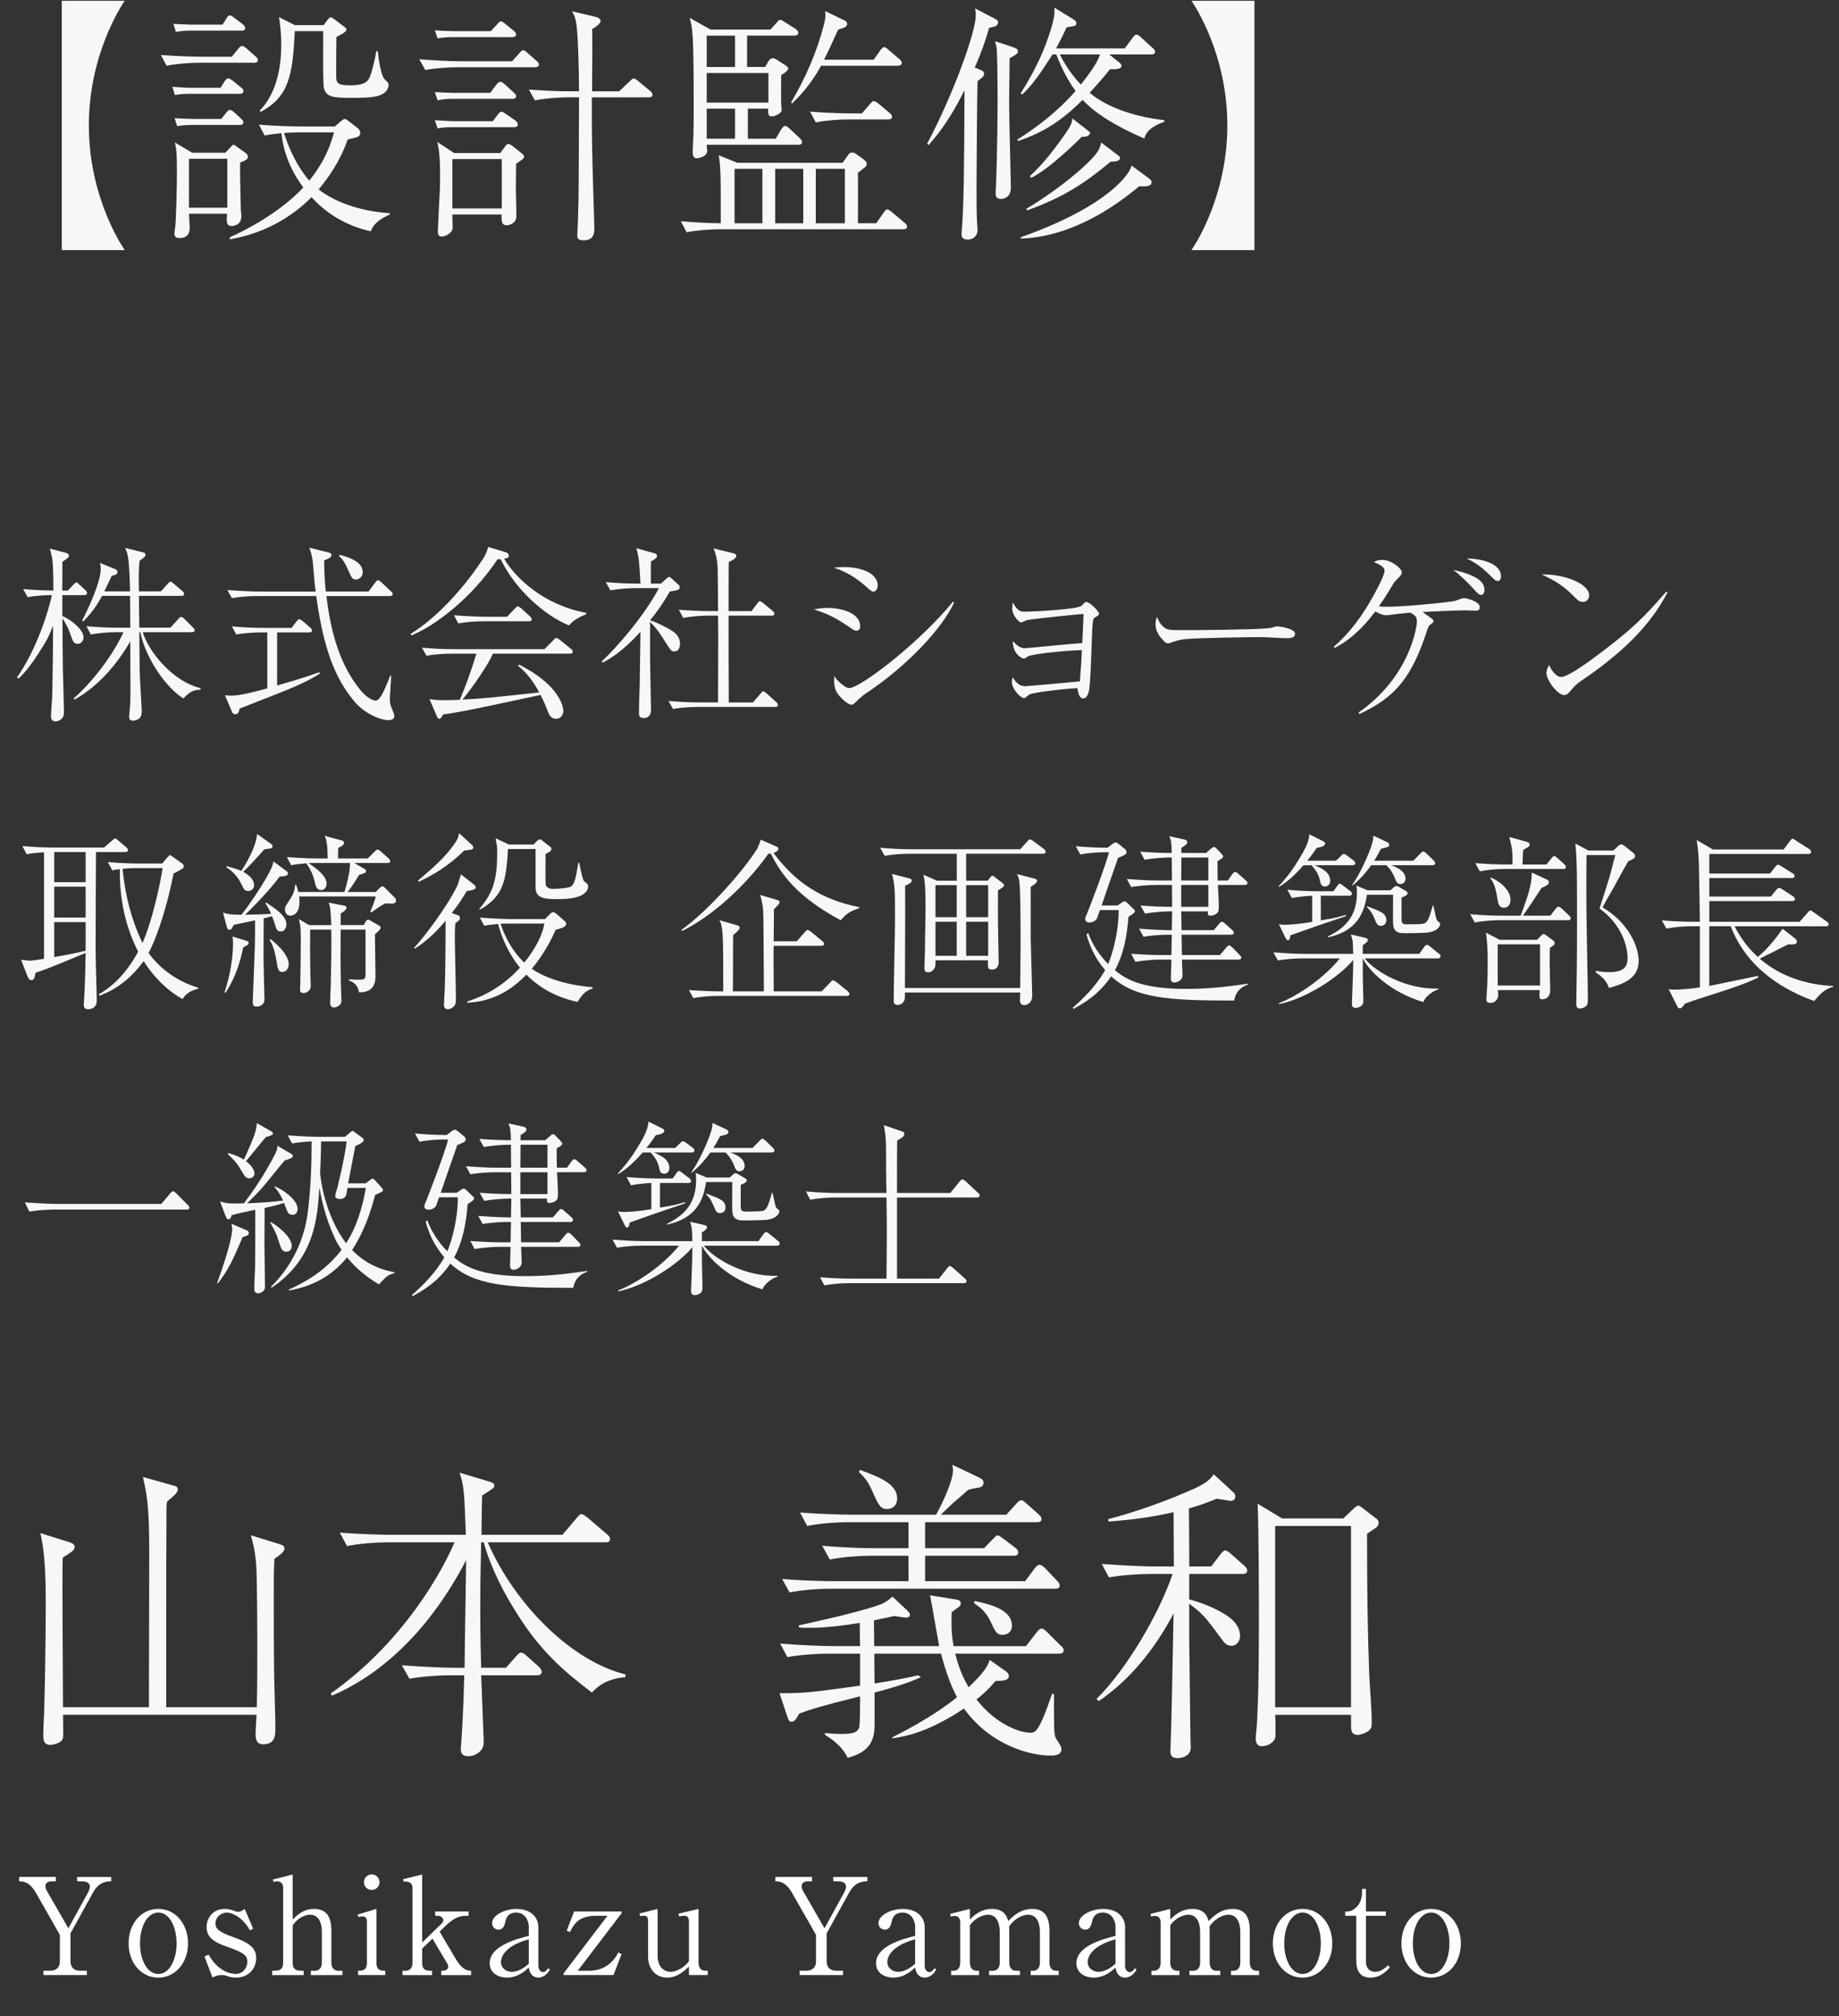 <svg viewBox="0 0 96.458 105.729" xmlns="http://www.w3.org/2000/svg"><rect x="0" y="0" width="96.458" height="105.729" fill="#333333" stroke="none"/><g fill="#fff"><path d="m5.833 98.657c-.345 0-.677.092-.952.585l-1.184 2.143v1.473c0 .303.183.486.508.486h.352v.226h-2.277v-.226h.352c.31 0 .508-.176.508-.486v-1.396l-1.255-2.199c-.338-.585-.656-.606-.881-.606v-.233h1.925v.233h-.197c-.212 0-.345.071-.345.254 0 .113.042.197.056.219l1.142 1.988 1.043-1.896c.035-.063.085-.204.085-.296 0-.226-.254-.268-.388-.268h-.282v-.233h1.791v.233z"/><path d="m8.303 103.705c-.909 0-1.558-.79-1.558-1.798 0-1.015.649-1.805 1.558-1.805s1.558.796 1.558 1.805c0 1.064-.698 1.798-1.558 1.798zm0-3.412c-.55 0-.959.684-.959 1.615s.409 1.607.959 1.607c.606 0 .959-.782.959-1.607 0-.832-.353-1.615-.959-1.615z"/><path d="m13.276 101.139-.169.085c-.402-.726-.973-.931-1.198-.931-.254 0-.606.183-.606.571 0 .289.19.451.902.705.811.289 1.234.543 1.234 1.114 0 .472-.331 1.022-1.072 1.022-.204 0-.282-.028-.571-.12-.049-.014-.148-.014-.169-.014-.063 0-.261 0-.479.134l-.423-1.107.219-.099c.451.818 1.086 1.015 1.417 1.015.367 0 .613-.31.613-.642 0-.324-.204-.486-1.015-.768-.754-.261-1.121-.515-1.121-1.05 0-.487.338-.952.952-.952.19 0 .303.028.585.134.028.014.063.021.099.021.134 0 .219-.049.36-.155l.444 1.036z"/><path d="m16.88 101.301c0-.359-.099-.895-.627-.895-.099 0-.536.042-.902.557v1.96c0 .423.261.423.578.423v.226h-1.656v-.226c.317 0 .578 0 .578-.423v-3.927c0-.19-.099-.338-.303-.338-.007 0-.092 0-.205.028l-.028-.127 1.036-.261v2.362c.211-.212.55-.557 1.128-.557.67 0 .902.444.902 1.156v1.664c0 .338.219.423.352.423h.226v.226h-1.656v-.226h.226c.127 0 .353-.078.353-.423v-1.622z"/><path d="m18.779 103.345c.211 0 .465 0 .465-.423v-2.157c0-.155-.063-.268-.219-.268-.014 0-.12 0-.233.028l-.035-.127.987-.296v2.82c0 .423.261.423.465.423v.226h-1.431v-.226zm1.128-4.645c0 .226-.183.409-.409.409-.233 0-.409-.183-.409-.409 0-.219.183-.409.409-.409s.409.19.409.409z"/><path d="m22.142 101.865 1.022-.994c.049-.042.092-.106.092-.183 0-.113-.141-.226-.296-.226h-.134v-.226h1.755v.226h-.148c-.395 0-.698.176-1.079.543l-.296.289.839 1.417c.24.402.465.635.811.635v.226h-1.565v-.226c.085 0 .367 0 .367-.226 0-.049-.021-.106-.042-.141l-.783-1.318-.543.522v.74c0 .423.254.423.522.423v.226h-1.551v-.226h.169c.198 0 .353-.134.353-.423v-3.927c0-.296-.254-.345-.465-.324l-.028-.127 1.001-.247v3.567z"/><path d="m28.842 103.268c-.211.437-.578.437-.606.437-.296 0-.465-.226-.5-.529-.198.183-.578.529-1.156.529-.416 0-.895-.226-.895-.747 0-.909 1.354-1.262 2.052-1.445v-.472c0-.289-.176-.747-.663-.747-.458 0-.536.338-.557.437-.049.212-.106.458-.374.458-.183 0-.331-.148-.331-.338 0-.423.67-.747 1.283-.747.677 0 1.142.374 1.142.966v2.023c0 .19.127.324.24.324.127 0 .226-.127.275-.198l.092.049zm-1.107-1.572c-1.459.395-1.459 1.114-1.459 1.191 0 .331.289.515.571.515.092 0 .437-.014.888-.423z"/><path d="m31.861 100.462h-.599c-.924 0-1.17.458-1.368.853l-.169-.071.388-1.008h2.496v.085l-2.305 3.024h.578c.86 0 1.311-.493 1.551-.959l.169.085-.423 1.1h-2.615v-.092l2.298-3.017z"/><path d="m36.136 103.571v-.444c-.226.211-.606.578-1.149.578-.578 0-.994-.444-.994-1.093v-1.847c0-.303-.106-.303-.247-.303-.085 0-.127.007-.169.021l-.035-.141.952-.24v2.467c0 .585.345.832.684.832.071 0 .55-.028.959-.557v-2.08c0-.247-.113-.303-.254-.303-.021 0-.12 0-.254.035l-.049-.141 1.058-.254v2.82c0 .282.148.423.352.423h.134v.226h-.987z"/><path d="m45.494 98.657c-.345 0-.677.092-.952.585l-1.184 2.143v1.473c0 .303.183.486.508.486h.352v.226h-2.277v-.226h.353c.31 0 .507-.176.507-.486v-1.396l-1.255-2.199c-.338-.585-.656-.606-.881-.606v-.233h1.925v.233h-.197c-.211 0-.345.071-.345.254 0 .113.042.197.056.219l1.142 1.988 1.043-1.896c.035-.063.085-.204.085-.296 0-.226-.254-.268-.388-.268h-.282v-.233h1.791v.233z"/><path d="m49.106 103.268c-.211.437-.578.437-.606.437-.296 0-.465-.226-.5-.529-.198.183-.578.529-1.156.529-.416 0-.895-.226-.895-.747 0-.909 1.354-1.262 2.052-1.445v-.472c0-.289-.176-.747-.663-.747-.458 0-.536.338-.557.437-.049.212-.106.458-.374.458-.183 0-.331-.148-.331-.338 0-.423.67-.747 1.283-.747.677 0 1.142.374 1.142.966v2.023c0 .19.127.324.24.324.127 0 .226-.127.275-.198l.092.049zm-1.106-1.572c-1.459.395-1.459 1.114-1.459 1.191 0 .331.289.515.571.515.092 0 .437-.014.888-.423z"/><path d="m50.871 100.103v.557c.19-.19.557-.557 1.163-.557.663 0 .79.43.846.634.24-.233.627-.634 1.262-.634.62 0 .902.374.902 1.156v1.664c0 .268.141.423.353.423h.134v.226h-1.473v-.226h.127c.247 0 .36-.19.36-.423v-1.622c0-.197-.035-.895-.62-.895-.197 0-.642.113-.994.613 0 .056.007.113.007.24v1.664c0 .296.162.423.352.423h.205v.226h-1.615v-.226h.205c.19 0 .352-.134.352-.423v-1.622c0-.148-.014-.895-.613-.895-.169 0-.62.092-.952.557v1.96c0 .296.169.423.353.423h.127v.226h-1.466v-.226h.127c.212 0 .353-.148.353-.423v-2.122c0-.219-.12-.331-.289-.331-.077 0-.148.007-.211.028l-.028-.134 1.036-.261z"/><path d="m59.616 103.268c-.211.437-.578.437-.606.437-.296 0-.465-.226-.5-.529-.198.183-.578.529-1.156.529-.416 0-.895-.226-.895-.747 0-.909 1.354-1.262 2.052-1.445v-.472c0-.289-.176-.747-.663-.747-.458 0-.536.338-.557.437-.049.212-.106.458-.374.458-.183 0-.331-.148-.331-.338 0-.423.67-.747 1.283-.747.677 0 1.142.374 1.142.966v2.023c0 .19.127.324.24.324.127 0 .226-.127.275-.198l.092.049zm-1.106-1.572c-1.459.395-1.459 1.114-1.459 1.191 0 .331.289.515.571.515.092 0 .437-.014.888-.423z"/><path d="m61.381 100.103v.557c.19-.19.557-.557 1.163-.557.663 0 .79.43.846.634.24-.233.627-.634 1.262-.634.62 0 .902.374.902 1.156v1.664c0 .268.141.423.353.423h.134v.226h-1.473v-.226h.127c.247 0 .36-.19.36-.423v-1.622c0-.197-.035-.895-.62-.895-.197 0-.642.113-.994.613 0 .056.007.113.007.24v1.664c0 .296.162.423.352.423h.205v.226h-1.615v-.226h.205c.19 0 .352-.134.352-.423v-1.622c0-.148-.014-.895-.613-.895-.169 0-.62.092-.952.557v1.96c0 .296.169.423.353.423h.127v.226h-1.466v-.226h.127c.212 0 .353-.148.353-.423v-2.122c0-.219-.12-.331-.289-.331-.077 0-.148.007-.211.028l-.028-.134 1.036-.261z"/><path d="m68.321 103.705c-.909 0-1.558-.79-1.558-1.798 0-1.015.649-1.805 1.558-1.805s1.558.796 1.558 1.805c0 1.064-.698 1.798-1.558 1.798zm0-3.412c-.55 0-.959.684-.959 1.615s.409 1.607.959 1.607c.606 0 .959-.782.959-1.607 0-.832-.353-1.615-.959-1.615z"/><path d="m71.644 100.462v2.404c0 .402.268.536.486.536.331 0 .564-.24.67-.345l.106.106c-.141.155-.479.543-1.022.543-.719 0-.747-.614-.747-.973v-2.27h-.578v-.226c.183 0 .275.007.458-.12.402-.275.423-.726.423-.86v-.204h.205v1.184h1.043v.226h-1.043z"/><path d="m75.065 103.705c-.909 0-1.558-.79-1.558-1.798 0-1.015.649-1.805 1.558-1.805s1.558.796 1.558 1.805c0 1.064-.698 1.798-1.558 1.798zm0-3.412c-.55 0-.959.684-.959 1.615s.409 1.607.959 1.607c.606 0 .959-.782.959-1.607 0-.832-.353-1.615-.959-1.615z"/></g><g fill="#f7f7f7"><path d="m4.423 31.208h-1.155v1.096c.296.099 1.115.661 1.115 1.115 0 .198-.148.346-.306.346-.217 0-.257-.128-.415-.593-.099-.276-.266-.573-.385-.74 0 .612.01 2.132.02 2.666.01.355.059 2.024.059 2.241 0 .158-.03.267-.128.355-.099.099-.237.138-.316.138-.188 0-.237-.138-.237-.257 0-.148.049-.829.059-.968.01-.385.02-.573.04-2.231 0-.513.01-1.037.01-1.56-.227.553-.296.73-.8 1.5-.296.454-.612.898-1.007 1.264l-.089-.049c1.046-1.51 1.629-3.396 1.836-4.324-.316 0-.869.03-1.274.109l-.237-.425c.444.04.948.069 1.589.079 0-.454-.01-.997-.03-1.333s-.03-.365-.158-.869l.819.217c.099.03.178.049.178.158 0 .089-.039.109-.336.316 0 .326-.01 1.313-.01 1.51h.296l.276-.296c.109-.109.119-.128.168-.128.059 0 .099.049.178.128l.286.267c.059.059.099.108.099.158 0 .089-.089.109-.148.109zm5.193 5.42c-1.135-.731-2.083-2.458-2.251-3.475h-.059c0 .316.02 1.688.02 1.965 0 .335.109 2.083.109 2.132 0 .168-.01.316-.119.415-.099.089-.247.128-.326.128-.217 0-.217-.138-.217-.227 0-.069.04-.355.04-.415.04-.474.03-.78.02-3.515-.721 1.234-1.668 2.34-2.922 3.051l-.049-.059c.968-.859 2.004-2.172 2.616-3.475h-.444c-.316 0-.869.039-1.274.118l-.227-.434c.543.049 1.086.079 1.639.079h.661c0-.158-.01-1.658-.01-1.668h-1.471c-.365.701-.76 1.106-.987 1.343l-.059-.05c.267-.503.977-1.984.977-2.705 0-.138-.02-.227-.04-.316l.8.326c.069.03.118.069.118.138 0 .158-.138.178-.296.207-.079.168-.286.592-.395.82h1.352c-.01-.415-.039-1.412-.108-1.807-.049-.257-.099-.355-.158-.474l.869.217c.128.03.207.049.207.138s-.039.128-.306.316c-.069.494-.049 1.076-.04 1.609h1.155l.346-.385c.059-.069.099-.119.148-.119.059 0 .138.069.188.109l.435.375c.059.049.099.089.099.158 0 .089-.079.099-.148.099h-2.221c0 .276.01 1.333.02 1.668h1.629l.405-.444c.099-.109.118-.118.158-.118.069 0 .128.059.188.118l.415.415c.059.059.109.108.109.158 0 .089-.079.109-.158.109h-2.567c.316 1.046 1.599 2.596 3.031 2.932v.079c-.365.02-.553.089-.898.464z"/><path d="m12.757 37.082c-.01 0-.168.069-.198.089-.01.079-.039.286-.217.286-.079 0-.148-.059-.168-.118l-.375-.879c.099.01.197.02.355.02.464 0 1.333-.237 1.866-.385v-2.932h-.355c-.197 0-.8.02-1.273.109l-.227-.425c.513.049 1.125.079 1.639.079h1.491l.247-.326c.03-.04.109-.128.158-.128s.148.079.188.109l.375.326c.05.039.099.089.099.148 0 .109-.109.109-.148.109h-1.678v2.784c.75-.217 1.491-.434 2.221-.701l.02.079c-.869.523-1.185.652-4.018 1.757zm7.621.681c-.464 0-1.293-.375-1.797-.987-.997-1.195-1.609-2.725-1.994-5.519h-3.159c-.345 0-.889.039-1.264.108l-.237-.424c.74.059 1.461.079 1.639.079h2.991c-.05-.395-.059-.454-.138-1.422-.039-.464-.128-.691-.197-.879l.948.237c.168.039.217.079.217.148 0 .128-.138.178-.385.286.01.888.049 1.283.089 1.629h2.241l.336-.454c.05-.069.099-.138.158-.138.049 0 .119.049.178.109l.494.464c.059.049.099.089.099.148 0 .089-.089.109-.148.109h-3.327c.208 1.767.652 3.544 1.777 4.926.237.296.583.553.8.553.207 0 .395-.336.77-1.313l.049.02c0 .188-.069 1.007-.069 1.175 0 .247.02.336.118.573.099.257.118.286.118.346 0 .227-.237.227-.306.227zm-1.708-7.375c-.188 0-.217-.059-.444-.573-.108-.247-.247-.494-.444-.652l.03-.069c.553.138 1.214.395 1.214.898 0 .197-.128.395-.355.395z"/><path d="m29.844 32.797c-1.333-.543-2.863-1.955-3.583-3.475-.069 0-.089.01-.168.01-1.333 2.004-3.238 3.475-4.521 3.989l-.03-.079c1.293-.809 2.656-2.231 3.722-3.83.267-.405.296-.553.336-.731l.918.277c.069.02.168.069.168.177 0 .119-.089.138-.247.158.583 1.007 2.083 2.438 4.304 2.843v.079c-.276.109-.642.267-.898.583zm.05 1.481h-4.038c-.099.208-.148.306-.257.494-.405.671-.849 1.313-1.343 1.915 1.096-.059 1.254-.079 4.028-.375-.286-.533-.642-1.027-1.115-1.402l.059-.059c2.182 1.106 2.32 2.271 2.32 2.428 0 .208-.138.415-.375.415-.267 0-.365-.207-.425-.355-.138-.355-.227-.573-.395-.898-3.544.76-4.048.869-5.114 1.027-.109.197-.138.227-.198.227-.049 0-.089-.04-.128-.138l-.385-.898c.306.049.474.059.731.059.266 0 .651-.01.859-.02.336-.79.622-1.599.869-2.419h-1.353c-.198 0-.8.02-1.264.109l-.237-.425c.513.05 1.125.079 1.639.079h4.788l.464-.474c.109-.109.118-.118.148-.118.059 0 .138.069.188.099l.583.474c.039.03.099.079.099.148 0 .108-.099.108-.148.108zm-2.153-1.698h-2.428c-.346 0-.898.04-1.274.109l-.227-.425c.74.059 1.451.079 1.639.079h1.145l.405-.425c.099-.109.119-.118.158-.118.05 0 .138.069.178.099l.464.425c.04.039.089.089.089.148 0 .089-.079.109-.148.109z"/><path d="m35.38 34.159c-.168 0-.177-.01-.533-.573-.247-.405-.434-.662-.75-.978v2.044c0 .405.049 2.192.049 2.557 0 .109 0 .444-.395.444-.217 0-.237-.128-.237-.286 0-.415.03-1.076.04-1.481.01-.731.02-1.481.039-2.754-.583.632-1.214 1.224-1.984 1.619l-.039-.079c.721-.652 2.231-2.379 2.991-3.831h-1.283c-.306 0-.859.04-1.264.118l-.237-.434c.553.049 1.096.079 1.639.079h.178c-.069-1.224-.079-1.363-.217-1.856l.987.277c.05.01.099.059.099.108 0 .128-.128.208-.316.306-.01.04-.01.158-.01 1.165h.533l.247-.227c.118-.109.128-.119.168-.119.059 0 .099.04.168.099l.345.316c.04.03.049.069.049.118 0 .138-.079.168-.513.227-.425.73-.74 1.155-1.037 1.51.365.109.878.395.918.415.286.158.652.355.652.82 0 .089-.03.395-.286.395zm5.272 2.913h-4.087c-.306 0-.859.03-1.264.109l-.237-.425c.543.049 1.096.079 1.639.079h.958c0-.484.01-2.606.01-3.031v-.612c0-.039-.01-.839-.01-.908h-.553c-.306 0-.869.04-1.273.118l-.227-.425c.543.04 1.096.069 1.639.069h.415c0-.345-.01-1.896-.02-2.211-.02-.612-.158-.938-.217-1.076l1.007.247c.059.01.188.049.188.138 0 .148-.227.247-.395.326-.01.109-.01 2.211-.01 2.577h1.204l.296-.395c.05-.069.089-.128.138-.128s.148.079.188.109l.474.395c.059.049.099.089.099.158 0 .089-.079.099-.148.099h-2.251c0 1.52 0 3.031.01 4.551h1.264l.395-.454c.089-.109.109-.128.148-.128.05 0 .128.069.178.109l.504.454c.01.01.089.079.089.148 0 .089-.079.109-.148.109z"/><path d="m43.419 31.879c.721 0 1.698.267 1.698.958 0 .03 0 .237-.188.237-.118 0-.207-.069-.405-.207-.829-.573-1.323-.75-1.836-.908.247-.05.444-.079.73-.079zm.84-2.142c.977 0 1.777.355 1.777.958 0 .177-.089.326-.227.326-.089 0-.168-.059-.345-.227-.77-.701-1.412-.918-1.728-1.027.208-.02.336-.03.523-.03zm5.785 1.856c-.622 1.382-2.518 3.357-4.512 4.689-.267.178-.355.247-.711.592-.059.059-.109.079-.148.079-.267 0-.671-.484-.711-.543-.207-.247-.227-.632-.207-.948.217.306.602.622.78.622.583 0 3.653-2.34 5.449-4.531l.059.039z"/><path d="m53.903 34.426c-.138.099-.158.109-.217.109-.04 0-.573-.198-.563-.918.148.158.345.375.622.375.158 0 2.537-.247 3.021-.267.039-.75.039-.829.069-1.53-.227.01-2.389.227-2.932.316-.059.01-.296.128-.346.128-.138 0-.464-.415-.464-.711 0-.059 0-.089.03-.336.276.484.385.484.701.484.326 0 2.705-.118 2.893-.306.138-.138.207-.207.257-.207.168 0 .671.474.671.632 0 .049-.02.069-.217.188-.089.059-.099.069-.138.632-.03.513-.079 2.843-.178 3.248-.079.296-.207.365-.296.365-.217 0-.267-.316-.306-.543-.632.03-2.399.227-2.537.346-.188.158-.198.178-.277.178-.128 0-.622-.435-.622-.859 0-.079.02-.128.049-.237.138.257.345.474.652.474.069 0 2.715-.237 2.873-.257 0-.158.01-.227.059-.879.02-.336.02-.375.04-.76-.662.01-2.616.188-2.843.336z"/><path d="m61.26 33.004c.138.04.237.04 1.106.04.178 0 3.446-.02 4.137-.099.188-.02.197-.02.316-.069.059-.02.118-.03.188-.03.049 0 .918.099.918.385 0 .237-.257.237-.523.237-.148 0-1.076-.059-1.283-.059-.593 0-3.386.049-3.87.099-.118.01-.405.04-.681.138-.188.069-.237.089-.306.089s-.128 0-.365-.286c-.069-.079-.286-.336-.286-.711 0-.138.01-.257.079-.385.128.355.345.592.573.652z"/><path d="m71.266 37.358c2.695-1.876 3.051-4.502 3.051-4.749s-.059-.326-.345-.484c-.227.02-.405.04-.671.069-.089.01-.494.069-.573.069-.178 0-.286-.04-.592-.198-.257.336-1.027 1.363-2.142 1.915l-.03-.069c.879-.76 1.55-1.708 2.103-2.725.148-.266.553-1.017.553-1.254 0-.227-.306-.345-.553-.454.079-.049.188-.118.444-.118.464 0 1.017.454 1.017.651 0 .099-.02.128-.267.385-.099.099-.138.138-.266.355-.316.543-.553.879-.671 1.047.178.02.296.02.464.02.889 0 3.228-.237 3.525-.306.069-.02.385-.148.454-.148.207 0 .849.198.849.464 0 .168-.108.198-.197.198-.03 0-.494-.02-.563-.02-.405 0-1.787.059-2.241.089.119.079.267.188.484.345.079.059.089.099.089.128 0 .059-.02.079-.188.207-.039.03-.079.079-.138.257-.79 2.429-1.629 3.524-3.564 4.413l-.03-.089zm6.062-7.108c.148.079.533.267.533.691 0 .227-.128.257-.178.257-.118 0-.237-.138-.464-.395-.099-.108-.661-.691-.987-.908.178.03.612.109 1.096.355zm1.402-.03c0 .128-.049.247-.168.247-.108 0-.138-.03-.375-.266-.435-.435-.731-.652-1.254-.918.938.02 1.797.326 1.797.938z"/><path d="m83.355 31.227c0 .069-.049.336-.336.336-.178 0-.257-.079-.563-.385-.543-.543-1.037-.79-1.589-1.056 1.195-.02 2.488.484 2.488 1.106zm4.107-.167c-.74 1.451-1.886 2.636-3.159 3.643-.454.365-.849.642-1.362.997-.286.198-.316.237-.632.602-.069.079-.138.148-.267.148-.326 0-.928-.75-.928-1.165 0-.168.079-.296.138-.415.178.405.434.632.632.632.316 0 1.234-.652 1.599-.918 2.132-1.56 2.804-2.281 3.919-3.564l.059.04z"/><path d="m6.556 44.681h-1.521c-.01 1.738-.02 3.465-.02 5.203 0 .365.059 2.192.059 2.597 0 .444-.425.444-.454.444-.089 0-.227-.03-.227-.227 0-.099.04-.573.04-.681.03-.543.049-1.491.059-2.044-1.836.76-2.083.859-2.626 1.037-.059.286-.079.385-.227.385-.079 0-.128-.03-.217-.247l-.316-.819c.069 0 .375.049.444.049.168 0 .573-.069.76-.099v-5.588c-.583.049-.632.049-.908.109l-.227-.434c.513.049 1.125.079 1.639.079h2.646l.405-.355c.099-.089.138-.119.168-.119.049 0 .069.02.177.109l.405.345c.05.04.099.089.099.148 0 .109-.109.109-.158.109zm-2.064 0h-1.649v1.58h1.649zm0 1.817h-1.649v1.619h1.649zm0 1.856h-1.649v1.836c.553-.099 1.145-.207 1.649-.336zm5.085 4.038c-.849-.474-1.53-1.185-2.044-1.994-.898 1.264-1.955 1.678-2.31 1.817l-.04-.079c1.076-.592 1.747-1.639 2.063-2.231-.681-1.333-.987-2.823-.958-4.324-.168.01-.267.03-.395.059l-.237-.434c.74.069 1.461.079 1.649.079h1.195l.257-.296c.119-.128.128-.148.158-.148.02 0 .089.049.188.118l.474.336c.049.04.059.099.059.138 0 .069-.02.089-.118.148-.059.049-.355.197-.415.227-.435 2.211-1.037 3.682-1.313 4.166.968 1.313 2.221 1.698 2.616 1.826v.05c-.553.118-.73.385-.829.543zm-2.409-6.871c-.286 0-.563.02-.74.04.148 1.481.494 2.705.977 3.742.01.039.049.108.069.148.563-1.293.958-3.268 1.056-3.929h-1.362z"/><path d="m14.67 45.965c-.474.652-1.451 1.668-1.817 2.004.208 0 .928-.02 1.363-.05-.089-.217-.148-.326-.296-.553l.039-.04c.504.336 1.066.701 1.066 1.155 0 .069-.05.365-.296.365-.207 0-.247-.158-.316-.405-.039-.128-.118-.326-.148-.395-.128.04-.267.069-.434.109 0 .336-.01 1.797-.01 2.093 0 .188.049 2.093.049 2.152 0 .336-.306.385-.405.385-.207 0-.207-.118-.207-.267s.099-2.448.109-2.912c.01-.415.01-.938.01-1.343-.178.039-.958.197-1.116.237-.118.227-.128.257-.237.257-.079 0-.099-.05-.128-.158l-.198-.74c.267.079.346.109.968.109.464-.583 1.649-2.32 1.678-2.794l.691.513c.04.03.069.059.069.109 0 .158-.237.158-.434.168zm-1.688 3.593c-.03.02-.198.109-.227.128-.138.671-.365 1.52-.928 2.379l-.049-.03c.118-.365.444-1.392.444-2.606 0-.158-.01-.217-.03-.316l.721.217c.089.03.128.04.128.118 0 .049-.03.089-.059.109zm1.194-5.064c-.049.01-.267.039-.316.049-.198.227-.75.849-1.106 1.175.257.138.573.375.573.701 0 .227-.188.306-.316.306-.178 0-.217-.089-.335-.335-.257-.543-.612-.78-.81-.918l.03-.049c.474.128.592.178.76.247.168-.247.78-1.224.829-1.935l.75.533c.039.03.059.069.059.118 0 .059-.03.089-.118.109zm.642 6.476c-.217 0-.247-.138-.316-.583-.118-.711-.257-.928-.365-1.106l.059-.03c.819.652.948 1.096.948 1.313 0 .177-.109.405-.326.405zm5.756-3.584c-.059 0-.286-.01-.365-.01-.257.128-.503.306-.721.464l-.069-.04c.049-.099.138-.296.188-.454.069-.198.089-.276.099-.336h-4.018c.01.059.02.158.02.276 0 .632-.336.731-.484.731-.128 0-.276-.099-.276-.316 0-.148.02-.168.257-.533.207-.316.247-.474.276-.77h.049c.049.109.089.247.118.375h2.419c.119-.395.316-1.145.286-1.521h-1.807c-.227 0-.316.01-.365.01.425.276.948.681.948 1.066 0 .04-.01.345-.286.345-.227 0-.276-.197-.316-.355-.128-.582-.336-.869-.464-1.046-.237.02-.553.049-.79.099l-.227-.424c.74.059 1.451.069 1.639.069h.503c-.01-.553-.03-.938-.158-1.185l.918.247c.069.02.099.069.099.128 0 .099-.099.158-.306.257-.01.089-.01.474-.01.553h1.56l.345-.346c.059-.059.109-.118.168-.118.05 0 .119.049.178.109l.385.336c.059.059.099.089.099.158 0 .089-.079.099-.148.099h-1.738l.513.296c.04.02.109.059.109.119 0 .099-.05.108-.375.217-.237.425-.513.79-.602.889h1.481l.188-.188c.069-.069.109-.108.158-.108.069 0 .109.049.168.108l.454.454c.079.079.099.119.099.208 0 .079-.099.138-.197.138zm-.909 1.61c0 .345.03 1.836.03 2.142 0 .276 0 .918-.869.898-.059-.454-.395-.573-.523-.622l.01-.059c.158.01.346.02.504.02.296 0 .355-.02.355-.296v-2.33h-1.303c-.01.908-.01 1.906.01 2.804 0 .148.03.79.03.928 0 .276-.316.355-.395.355-.069 0-.198-.049-.198-.247 0-.237.02-.612.03-.849.02-.879.05-2.152.03-2.991h-1.106c-.01.503-.01 1.372.01 2.35 0 .168.02.444.02.612 0 .237-.227.365-.375.365-.188 0-.188-.128-.188-.208 0-.03.01-.158.01-.188.01-.494.03-1.56.03-2.448 0-.484-.02-.78-.109-1.037l.543.316h1.165c-.04-.82-.04-.908-.138-1.175l.829.158c.05.01.109.039.109.108 0 .099-.118.178-.306.306v.602h1.204l.089-.148c.049-.089.089-.138.148-.138.049 0 .128.059.168.079l.375.217c.079.04.108.079.108.128 0 .118-.207.257-.296.345z"/><path d="m24.488 46.715c-.168.286-.405.671-.79 1.165l.276.099c.069.02.148.049.148.158 0 .099-.02.118-.237.276-.02.178-.03.375-.03.701 0 .474.059 2.774.059 3.297 0 .168-.02.247-.069.316-.089.128-.257.198-.355.198-.079 0-.207-.049-.207-.227 0-.02.01-.089.01-.168.059-.948.069-1.649.079-4.245-.77.918-1.353 1.293-1.619 1.461l-.039-.039c.503-.523 1.747-2.162 2.281-3.278.039-.079.148-.484.188-.573l.681.533c.049.039.089.089.089.148 0 .138-.316.168-.464.178zm.217-2.162c-.099.02-.257.04-.355.049-.839.81-1.54 1.234-2.389 1.639l-.03-.069c.721-.612 1.491-1.264 1.994-2.053.099-.148.118-.276.158-.425l.681.622c.04.03.059.089.059.128 0 .079-.069.099-.118.109zm5.587 7.987c-1.56-.336-2.35-1.106-2.685-1.431-.829.879-1.876 1.431-3.1 1.471l-.01-.059c1.066-.336 2.034-.948 2.774-1.777-.276-.345-.819-1.076-1.145-2.29-.444.04-.592.069-.73.089l-.227-.425c.74.059 1.451.079 1.639.079h1.777l.276-.277c.059-.059.089-.089.148-.089.049 0 .128.05.138.059l.444.385c.02.02.109.099.109.158 0 .178-.237.237-.553.326-.434.967-.849 1.55-1.254 2.043.227.168 1.214.8 3.189.968v.069c-.257.089-.454.158-.79.701zm.356-5.687c-.365.296-1.096.296-1.481.296-.681 0-1.076-.079-1.076-.622v-2.004h-1.451c0 .128-.02.583-.099 1.135-.099.681-.306 1.481-1.382 2.044l-.02-.04c.721-.829.938-1.55.938-2.893 0-.079 0-.336-.01-.405-.059-.276-.059-.306-.069-.405l.691.326h1.293l.188-.188c.049-.049.079-.079.138-.079.049 0 .109.049.128.059l.395.306c.049.03.089.069.089.138 0 .128-.207.217-.306.257 0 .158-.01 1.55.01 1.619.059.217.336.217.425.217.109 0 .819-.04.918-.138.188-.178.237-.435.365-1.234h.049c.04.227.178.908.257.977.178.128.207.148.207.276 0 .188-.138.306-.197.355zm-3.979 1.58c-.138 0-.267 0-.415.01.405 1.185.977 1.777 1.244 2.034.622-.76.968-1.501 1.056-2.044h-1.886z"/><path d="m44.094 48.255c-2.251-1.204-3.13-2.399-3.663-3.495-.039.01-.059.01-.128.01-1.274 1.787-3.021 3.307-4.522 4.048l-.049-.049c1.441-1.017 3.337-3.208 3.979-4.255.02-.049.128-.247.188-.484l.829.365c.049.02.099.049.099.118 0 .119-.178.188-.257.217 1.155 1.54 2.488 2.438 4.502 2.843v.049c-.563.188-.671.306-.977.632zm.306 3.969h-6.762c-.346 0-.898.04-1.274.118l-.227-.424c.74.059 1.451.069 1.639.069h.158v-.731c0-1.204 0-2.073-.059-2.527-.049-.326-.089-.395-.148-.474l.968.276c.089.03.099.069.099.119 0 .099-.109.188-.336.375-.01.227-.01.355-.01 1.521 0 .227 0 1.234-.01 1.441h1.629c-.02-3.495-.02-3.801-.04-4.226-.02-.395-.118-.701-.158-.829l.879.257c.099.03.138.04.138.128 0 .03-.02.069-.059.118-.059.069-.168.188-.237.257.01.267-.01 1.432-.01 1.668h1.214l.415-.474c.099-.109.109-.118.148-.118.059 0 .128.059.188.099l.573.474c.05.04.099.079.099.158 0 .089-.079.099-.148.099h-2.488c-.01.306-.01.513 0 2.389h2.517l.444-.464c.099-.109.109-.118.148-.118.049 0 .148.069.188.099l.573.464c.05.039.099.089.099.158 0 .089-.079.099-.148.099z"/><path d="m54.684 44.77h-4.008v1.412h1.135l.109-.148c.05-.069.089-.109.138-.109s.089.04.148.089l.345.267c.04.03.109.079.109.138 0 .079-.04.099-.316.276v1.58c0 .336.04 2.123.04 2.162 0 .079 0 .405-.355.405-.227 0-.217-.079-.207-.484h-2.754c0 .079 0 .267-.01.306-.039.168-.188.326-.375.326-.198 0-.198-.148-.198-.227 0-.128.03-.77.03-.918 0-.612.03-1.599.03-2.221 0-.434 0-1.441-.119-1.757l.721.316h1.037v-1.412h-2.508c-.306 0-.869.03-1.273.109l-.237-.425c.523.049 1.125.079 1.649.079h5.697l.355-.395c.069-.079.099-.118.158-.118.05 0 .099.03.188.099l.533.395c.04.03.099.089.099.148 0 .109-.109.109-.158.109zm-.622 1.738v2.725c0 .138.079 2.774.079 2.971 0 .425-.306.504-.425.504-.049 0-.217-.02-.217-.237 0-.059.01-.345.01-.425h-6.042c0 .257 0 .375-.059.464-.079.128-.207.188-.326.188-.207 0-.207-.158-.207-.247 0-.652.069-3.544.069-4.136 0-1.688 0-1.856-.158-2.488l.908.237c.049.01.128.03.128.118 0 .109-.158.178-.346.267.01 1.491-.01 3.87-.01 5.361h6.042c0-.296.02-1.59.02-1.856v-1.363c0-.829-.02-1.915-.05-2.221-.02-.277-.049-.365-.138-.533l.918.237c.059.02.138.039.138.108 0 .128-.217.247-.336.326zm-3.88-.089h-1.115v1.678h1.115zm0 1.915h-1.115v1.787h1.115zm1.649-1.915h-1.155v1.678h1.155zm0 1.915h-1.155v1.787h1.155z"/><path d="m57.691 47.722c-.128.385-.148.424-.148.434-.128.217-.365.217-.405.217-.099 0-.217-.04-.217-.178 0-.079.04-.168.099-.296s1.007-2.586 1.145-3.208h-.237c-.198 0-.78.02-1.264.119l-.237-.435c.523.049 1.135.079 1.668.079l.267-.207c.049-.03.109-.069.158-.069s.118.049.168.089l.326.266c.049.04.079.119.079.168 0 .118-.306.227-.454.286-.01.03-.03.089-.039.128-.425 1.204-.464 1.333-.82 2.369h.839l.217-.148c.049-.03.089-.069.138-.069.059 0 .089.03.128.059l.326.316c.059.049.099.089.099.138 0 .099-.188.198-.336.296-.089 1.096-.267 1.975-.711 2.804.504.405 1.274.977 3.712.977 1.481 0 2.587-.178 3.268-.276l-.01.049c-.592.217-.671.622-.721.839-3.455 0-5.203-.118-6.447-1.273-.632.948-1.432 1.412-1.975 1.708l-.04-.059c.474-.415 1.214-1.106 1.698-1.975-.563-.661-.8-1.264-.978-1.866l.089-.079c.217.612.593 1.165 1.047 1.629.227-.523.553-1.668.553-2.833h-.987zm5.568-2.991.247-.217c.049-.039.109-.099.158-.099s.109.04.158.099l.217.227c.059.069.118.128.118.178 0 .069-.178.178-.296.237 0 .276 0 .76.01 1.017h.533l.227-.326c.04-.05.089-.119.148-.119s.128.049.177.099l.375.326c.049.049.099.089.099.148 0 .099-.108.108-.158.108h-1.392c.01.148.049.898.049 1.076 0 .276-.01.316-.089.395-.118.118-.296.138-.345.138-.158 0-.148-.089-.138-.227h-1.402l.02.987h1.688l.267-.316c.089-.099.109-.128.148-.128.059 0 .148.069.188.109l.355.316c.049.049.099.089.099.148 0 .099-.109.109-.158.109h-2.587l.02 1.066h1.994l.316-.375c.089-.099.108-.128.158-.128.02 0 .089.01.188.118l.355.365c.059.059.099.089.099.158 0 .099-.109.099-.148.099h-2.962c0 .118.03.681.03.81 0 .326-.355.395-.425.395-.089 0-.188-.04-.188-.207 0-.089.03-.839.03-.997h-.612c-.198 0-.8.03-1.274.118l-.227-.425c.513.04 1.125.069 1.639.069h.474l.02-1.066h-.217c-.198 0-.8.02-1.264.109l-.237-.425c.889.069 1.59.079 1.718.079l.02-.987h-.148c-.207 0-.8.03-1.274.118l-.237-.425c.701.059 1.313.069 1.658.069l-.01-1.145h-.869c-.197 0-.79.02-1.264.109l-.237-.425c.513.04 1.125.079 1.639.079h.73l-.01-1.204h-.158c-.198 0-.8.03-1.264.118l-.237-.425c.74.059 1.392.069 1.659.069-.01-.523-.03-.632-.128-.879l.77.168c.059.01.168.039.168.148 0 .089-.049.128-.306.296v.267h1.293zm.119 1.441v-1.204h-1.412l-.01 1.204zm0 1.382v-1.145h-1.422v1.145z"/><path d="m75.409 50.259h-3.83c.543.691 2.152 1.639 3.87 1.58v.04c-.326.099-.721.415-.79.671-1.787-.533-2.873-1.678-3.179-2.291v.918c0 .168.03 1.195.03 1.283 0 .138-.03.197-.059.237-.099.109-.237.158-.345.158-.198 0-.198-.158-.198-.237 0-.04.059-1.422.059-1.59.01-.316.01-.474.01-.691-.73.898-2.488 2.043-3.9 2.32v-.049c1.056-.405 2.429-1.382 3.199-2.35h-1.975c-.306 0-.869.03-1.273.109l-.237-.425c.523.04 1.125.079 1.649.079h2.537c-.01-.415-.02-.533-.03-.652 0-.059-.05-.237-.089-.365l.77.177c.089.02.118.069.118.109 0 .079-.069.148-.267.276v.454h2.962l.247-.346c.04-.059.099-.128.158-.128s.119.049.178.099l.435.355c.039.03.099.079.099.148 0 .109-.109.109-.148.109zm-4.482-4.887h-1.975c.385.168.82.365.82.82 0 .178-.119.296-.267.296-.207 0-.247-.158-.286-.375-.049-.237-.198-.484-.425-.74h-.425c-.375.435-.79.839-1.283 1.135l-.03-.02c.227-.247.652-.711 1.076-1.432.247-.405.523-.859.543-1.303l.74.365c.059.03.089.069.089.118 0 .148-.277.198-.444.227-.148.217-.247.375-.494.671h1.51l.247-.237c.04-.04.099-.119.158-.119.049 0 .128.049.188.099l.316.237c.05.03.099.089.099.158 0 .089-.089.099-.158.099zm-.168 1.6h-1.481v1.293c.8-.128 1.106-.227 1.293-.286l.03.059c-.178.059-.266.099-1.076.365-.405.138-.553.188-1.836.642-.01.03-.03.178-.049.198-.01.02-.049.069-.089.069s-.089-.059-.118-.118l-.355-.731c.089.02.168.03.336.03.158 0 .652-.02 1.412-.148v-1.372c-.059 0-.622.03-1.066.119l-.237-.435c.553.05 1.096.079 1.649.079h.77l.198-.276c.049-.069.089-.119.128-.119.05 0 .089.03.188.109l.355.267c.059.04.099.089.099.148 0 .099-.089.108-.148.108zm4.087 1.935c-.276.02-.948.03-1.096.03-.306 0-.583 0-.661-.355-.03-.128-.03-.267-.02-1.659h-1.372c-.148.987-.543 1.906-2.044 2.231l-.01-.04c.74-.375 1.53-.918 1.53-2.29 0-.247-.02-.326-.03-.385l.583.247h1.205l.168-.148c.04-.03.089-.079.138-.079s.109.03.138.049l.346.207c.059.03.108.059.108.128 0 .089-.128.148-.316.227v1.125c0 .257.089.276.296.276.197 0 .75 0 .869-.04.217-.069.276-.276.474-.948h.03c.03.118.128.612.158.701s.04.099.158.188c.03.02.04.059.04.079 0 .138-.168.405-.691.454zm.277-3.535h-2.152c.168.059.75.267.75.701 0 .177-.119.286-.267.286-.188 0-.227-.148-.316-.375-.02-.059-.188-.405-.425-.612h-.79c-.444.612-.78.898-.968 1.056l-.04-.01c.316-.454.563-.948.78-1.451.345-.81.336-.978.336-1.145l.74.345c.079.04.099.099.099.138 0 .118-.168.138-.434.207-.168.316-.257.464-.355.622h2.053l.345-.355c.04-.04.118-.128.168-.128s.089.03.178.108l.355.346c.059.059.099.109.099.158 0 .089-.079.108-.158.108zm-2.685 3.179c-.188 0-.207-.059-.365-.424-.128-.296-.188-.365-.385-.573l.01-.03c.75.276 1.017.375 1.017.74 0 .227-.188.286-.276.286z"/><path d="m82.238 48.255h-3.623c-.306 0-.859.04-1.264.119l-.237-.435c.543.049 1.096.079 1.639.079h1.007c.375-1.007.592-1.629.583-2.261l.77.355c.069.03.128.079.128.148 0 .118-.109.178-.385.306-.326.494-.74 1.125-.978 1.451h1.441l.257-.336c.049-.059.109-.138.158-.138.059 0 .108.039.188.109l.365.345c.069.059.099.109.099.158 0 .089-.089.099-.148.099zm-.256-2.685h-3.09c-.316 0-.869.04-1.274.118l-.237-.424c.553.039 1.096.069 1.649.069h.306c0-.76-.01-.77-.168-1.441l.859.237c.148.04.207.079.207.158 0 .119-.099.138-.336.277-.02.148-.03.266-.039.77h1.254l.247-.306c.059-.079.109-.138.158-.138s.089.03.198.128l.316.286c.049.04.099.099.099.168 0 .079-.079.099-.148.099zm-.682 4.127c-.01.178-.02.336-.02.721 0 .237.03 1.273.03 1.491 0 .494-.385.494-.415.494-.118 0-.158-.049-.148-.217 0-.03 0-.158.01-.266h-2.192c0 .059.02.197.02.257 0 .099-.059.415-.434.415-.188 0-.188-.138-.188-.197 0-.05.039-.553.039-.652.01-.168.03-.662.03-1.264 0-.76-.03-1.086-.089-1.57l.721.375h1.955l.188-.188c.089-.089.108-.118.158-.118s.079.03.158.089l.296.217c.079.059.128.089.128.168 0 .089-.069.138-.247.247zm-2.408-2.093c-.286 0-.316-.237-.375-.612-.04-.286-.158-.74-.355-.938l.05-.03c.464.198 1.017.652 1.017 1.165 0 .306-.198.415-.336.415zm1.885 1.915h-2.221v2.162h2.221zm3.613 2.29c-.099-.346-.345-.592-.691-.81l.01-.089c.178.03.375.069.681.069.76 0 .978-.257.978-.74 0-.543-.257-1.728-1.471-2.596.079-.247.484-1.5.493-1.55.04-.118.069-.237.336-1.254h-1.51c-.02 1.353-.01 3.021.02 4.531.01.839.049 2.182.049 3.011 0 .118.01.296-.089.375-.118.109-.266.128-.345.128-.188 0-.178-.138-.168-.563.039-1.935.039-3.88.03-5.825 0-.612-.01-1.738-.089-2.261l.691.365h1.313l.227-.217c.049-.049.109-.099.188-.099s.138.059.168.079l.434.345c.079.069.118.118.118.188 0 .089-.069.148-.355.266-.148.227-.701 1.264-.819 1.471-.188.316-.464.81-.533.948.296.188.78.494 1.214 1.066.395.513.681 1.175.681 1.757 0 .938-.898 1.224-1.56 1.402z"/><path d="m95.151 52.49c-1.51-.543-3.505-1.649-4.373-3.919h-1.125v3.13c.908-.188 2.508-.513 2.547-.523l.03.079c-.662.326-1.619.642-2.192.82-.948.306-1.145.365-1.659.553-.168.227-.188.247-.286.247-.03 0-.069-.01-.108-.089l-.464-.918c.109.02.158.03.306.03.227 0 .79-.04 1.333-.119v-3.208h-.484c-.316 0-.869.04-1.273.119l-.237-.425c.553.039 1.096.069 1.649.069h.346s-.04-2.606-.049-2.863c-.01-.484-.03-.839-.119-1.422l.849.494h3.712l.326-.435c.059-.079.099-.128.148-.128.04 0 .079.04.188.109l.681.434c.059.04.099.089.099.148 0 .089-.079.109-.148.109h-5.193v1.027h3.179l.277-.346c.049-.069.099-.118.148-.118s.109.04.188.089l.582.365c.05.03.099.069.099.138 0 .089-.079.109-.148.109h-4.324v.968h3.228l.276-.336c.059-.069.099-.118.158-.118s.128.049.188.089l.543.355c.049.03.099.069.099.138 0 .109-.109.109-.148.109h-4.344v1.086h4.739l.405-.464c.059-.069.108-.128.158-.128s.099.039.188.108l.671.474c.049.04.099.089.099.148 0 .089-.089.099-.148.099h-4.788c.425.829.898 1.313 1.224 1.609.622-.523 1.116-1.214 1.293-1.481l.661.513c.069.049.089.099.089.168 0 .109-.069.158-.444.138-.138.059-.217.099-.829.415-.188.089-.494.237-.671.336 1.056.918 2.438 1.372 3.85 1.431v.04c-.415.128-.632.306-.997.75z"/><path d="m8.461 63.131.454-.533c.069-.089.118-.128.168-.128s.079.03.168.118l.583.583c.049.049.099.089.099.158 0 .089-.089.099-.148.099h-6.981c-.345 0-.888.04-1.264.109l-.237-.484c.73.05 1.323.079 1.639.079h5.519z"/><path d="m12.724 64.878c-.523 1.234-.76 1.728-1.293 2.419h-.049c.711-1.945.8-2.676.8-2.843 0-.05-.01-.069-.04-.277l.79.336c.02 0 .119.049.119.148 0 .109-.04.118-.326.217zm2.617-1.175c-.207 0-.267-.158-.296-.247-.03-.059-.128-.345-.148-.375-.266.099-.859.227-1.017.267 0 .306-.01 1.678-.01 1.955 0 .217.03 2.103.03 2.172 0 .286-.296.346-.365.346-.148 0-.198-.109-.198-.237 0-.296.03-.77.04-1.066.01-.583.01-.829.01-3.08-.642.138-.918.198-1.234.286-.04.168-.109.217-.168.217-.03 0-.089-.02-.128-.109l-.316-.829c.365.109.464.118 1.254.099.484-.642 1.125-1.57 1.639-2.596.099-.188.109-.277.118-.425l.721.425c.049.03.089.079.089.128 0 .089-.257.168-.425.217-.148.158-.543.661-.819.997-.553.691-.997 1.096-1.165 1.254.632-.03 1.264-.059 1.896-.148-.168-.345-.237-.464-.454-.711v-.04c.355.128 1.214.681 1.214 1.185 0 .158-.069.316-.267.316zm-1.393-4.077c-.178.197-.888 1.086-1.046 1.264.415.316.444.573.444.642 0 .168-.138.257-.267.257-.188 0-.227-.069-.484-.513-.217-.355-.395-.513-.652-.76l.03-.049c.257.069.533.158.819.345.276-.602.543-1.214.622-1.53.02-.099.039-.178.059-.385l.78.444c.03.02.069.069.069.109q0 .079-.375.178zm1.077 6.012c-.237 0-.276-.138-.444-.661-.109-.365-.296-.671-.405-.859l.03-.03c.415.227 1.096.8 1.096 1.244 0 .198-.118.306-.276.306zm4.975 1.58c-.069.069-.079.079-.119.138-.829-.494-1.313-.977-1.678-1.422-.563.701-1.501 1.481-3.051 1.738v-.049c1.234-.553 2.083-1.204 2.764-2.083-.128-.188-.247-.375-.336-.573-.296-.632-.612-1.481-.829-2.685-.099 1.668-.286 3.752-2.498 5.242l-.049-.04c.454-.425 1.649-1.757 1.925-3.811.188-1.372.217-2.853.217-3.821-.346.02-.691.049-1.027.108l-.227-.424c.74.059 1.451.079 1.639.079h1.362l.296-.247c.059-.049.069-.059.109-.059.03 0 .04.01.118.069l.346.257c.108.079.118.099.118.148 0 .138-.425.306-.444.316-.059.306-.326 1.678-.375 1.955h.918l.237-.178c.039-.03.089-.069.138-.069.04 0 .079.049.128.099l.345.385c.03.03.059.069.059.109 0 .049-.03.079-.059.099-.069.04-.286.128-.355.168-.405 1.59-.918 2.438-1.204 2.883.869.908 1.866 1.096 2.221 1.165v.049c-.345.099-.385.148-.691.454zm-1.777-4.926c-.02.138-.059.375-.079.415-.059.109-.168.168-.306.168-.148 0-.257-.059-.257-.158 0-.079.109-.405.128-.484.345-1.422.415-1.955.474-2.379h-1.343c0 .573-.03 1.185-.05 1.708.237 1.984 1.066 3.258 1.363 3.633.563-.869.859-1.885 1.037-2.902h-.968z"/><path d="m23.029 62.785c-.128.385-.148.424-.148.434-.128.217-.365.217-.405.217-.099 0-.217-.039-.217-.177 0-.079.04-.168.099-.296s1.007-2.587 1.145-3.209h-.237c-.198 0-.78.02-1.264.119l-.237-.435c.523.05 1.135.079 1.668.079l.267-.207c.049-.03.109-.069.158-.069s.118.049.168.089l.326.267c.049.04.079.119.079.168 0 .118-.306.227-.454.286-.01.03-.03.089-.039.128-.425 1.205-.464 1.333-.82 2.369h.839l.217-.148c.049-.03.089-.069.138-.069.059 0 .089.03.128.059l.326.316c.059.049.099.089.099.138 0 .099-.188.198-.336.296-.089 1.096-.267 1.975-.711 2.804.504.405 1.274.977 3.712.977 1.481 0 2.587-.178 3.268-.276l-.01.049c-.592.217-.671.622-.721.839-3.455 0-5.203-.118-6.447-1.273-.632.948-1.432 1.412-1.975 1.708l-.04-.059c.474-.415 1.214-1.106 1.698-1.975-.563-.661-.8-1.264-.978-1.866l.089-.079c.217.612.593 1.165 1.047 1.629.227-.523.553-1.668.553-2.833h-.987zm5.568-2.991.247-.217c.049-.039.109-.099.158-.099s.109.04.158.099l.217.227c.059.069.118.128.118.177 0 .069-.178.178-.296.237 0 .276 0 .76.01 1.017h.533l.227-.326c.04-.049.089-.118.148-.118s.128.049.177.099l.375.326c.049.049.099.089.099.148 0 .099-.108.108-.158.108h-1.392c.01.148.049.898.049 1.076 0 .276-.01.316-.089.395-.118.118-.296.138-.345.138-.158 0-.148-.089-.138-.227h-1.402l.02.987h1.688l.267-.316c.089-.099.109-.128.148-.128.059 0 .148.069.188.109l.355.316c.049.049.099.089.099.148 0 .099-.109.109-.158.109h-2.587l.02 1.066h1.994l.316-.375c.089-.099.108-.128.158-.128.02 0 .089.01.188.118l.355.365c.059.059.099.089.099.158 0 .099-.109.099-.148.099h-2.962c0 .118.03.681.03.81 0 .326-.355.395-.424.395-.089 0-.188-.04-.188-.207 0-.089.03-.839.03-.997h-.612c-.198 0-.8.03-1.274.118l-.227-.425c.513.04 1.125.069 1.639.069h.474l.02-1.066h-.217c-.198 0-.8.02-1.264.109l-.237-.425c.889.069 1.59.079 1.718.079l.02-.987h-.148c-.207 0-.8.03-1.274.118l-.237-.425c.701.059 1.313.069 1.658.069l-.01-1.145h-.869c-.198 0-.79.02-1.264.109l-.237-.425c.513.04 1.125.079 1.639.079h.73l-.01-1.204h-.158c-.198 0-.8.03-1.264.118l-.237-.425c.74.059 1.392.069 1.659.069-.01-.523-.03-.632-.128-.879l.77.168c.059.01.168.039.168.148 0 .089-.049.128-.306.296v.267h1.293zm.119 1.441v-1.204h-1.412l-.01 1.204zm0 1.382v-1.145h-1.422v1.145z"/><path d="m40.747 65.323h-3.83c.543.691 2.152 1.639 3.87 1.58v.04c-.326.099-.721.415-.79.671-1.787-.533-2.873-1.678-3.179-2.291v.918c0 .168.03 1.195.03 1.283 0 .138-.03.197-.059.237-.099.109-.237.158-.345.158-.198 0-.198-.158-.198-.237 0-.04.059-1.422.059-1.59.01-.316.01-.474.01-.691-.73.898-2.488 2.043-3.9 2.32v-.049c1.056-.405 2.429-1.382 3.199-2.35h-1.975c-.306 0-.869.03-1.273.109l-.237-.425c.523.04 1.125.079 1.649.079h2.537c-.01-.415-.02-.533-.03-.652 0-.059-.05-.237-.089-.365l.77.178c.089.02.118.069.118.109 0 .079-.069.148-.267.276v.454h2.962l.247-.346c.04-.059.099-.128.158-.128s.119.049.178.099l.435.355c.039.03.099.079.099.148 0 .109-.109.109-.148.109zm-4.482-4.887h-1.975c.385.168.82.365.82.819 0 .178-.119.296-.267.296-.207 0-.247-.158-.286-.375-.049-.237-.198-.484-.425-.74h-.425c-.375.434-.79.839-1.283 1.135l-.03-.02c.227-.247.652-.711 1.076-1.431.247-.405.523-.859.543-1.303l.74.365c.059.03.089.069.089.118 0 .148-.276.198-.444.227-.148.217-.247.375-.494.671h1.51l.247-.237c.04-.039.099-.118.158-.118.049 0 .128.049.188.099l.316.237c.05.03.099.089.099.158 0 .089-.089.099-.158.099zm-.168 1.599h-1.481v1.293c.8-.128 1.106-.227 1.293-.286l.03.059c-.178.059-.267.099-1.076.365-.405.138-.553.188-1.836.642-.01.03-.03.178-.049.198-.01.02-.049.069-.089.069s-.089-.059-.118-.118l-.355-.731c.089.02.168.03.336.03.158 0 .652-.02 1.412-.148v-1.372c-.059 0-.622.03-1.066.119l-.237-.435c.553.05 1.096.079 1.649.079h.77l.198-.276c.049-.069.089-.119.128-.119.05 0 .089.03.188.109l.355.267c.059.04.099.089.099.148 0 .099-.089.108-.148.108zm4.088 1.935c-.276.02-.948.03-1.096.03-.306 0-.583 0-.661-.355-.03-.128-.03-.267-.02-1.659h-1.372c-.148.987-.543 1.906-2.044 2.231l-.01-.04c.74-.375 1.53-.918 1.53-2.29 0-.247-.02-.326-.03-.385l.583.247h1.205l.168-.148c.04-.03.089-.079.138-.079s.109.03.138.049l.346.207c.059.03.108.059.108.128 0 .089-.128.148-.316.227v1.125c0 .257.089.276.296.276.198 0 .75 0 .869-.04.217-.069.276-.276.474-.948h.03c.03.118.128.612.158.701s.04.099.158.188c.03.02.04.059.04.079 0 .138-.168.405-.691.454zm.276-3.534h-2.152c.168.059.75.266.75.701 0 .177-.119.286-.267.286-.188 0-.227-.148-.316-.375-.02-.059-.188-.405-.425-.612h-.79c-.444.612-.78.898-.968 1.056l-.04-.01c.316-.454.563-.948.78-1.451.345-.81.336-.978.336-1.145l.74.345c.079.04.099.099.099.138 0 .119-.168.138-.434.207-.168.316-.257.464-.355.622h2.053l.345-.355c.04-.039.119-.128.168-.128s.089.03.178.108l.355.346c.059.059.099.108.099.158 0 .089-.079.109-.158.109zm-2.685 3.179c-.188 0-.208-.059-.365-.424-.128-.296-.188-.365-.385-.573l.01-.03c.75.276 1.017.375 1.017.74 0 .227-.188.286-.276.286z"/><path d="m51.235 62.795h-4.186v4.255h2.202l.415-.523c.079-.108.109-.138.158-.138.059 0 .158.089.188.119l.583.523c.069.059.099.089.099.148 0 .099-.079.109-.148.109h-6.032c-.346 0-.898.04-1.274.118l-.227-.424c.74.059 1.451.069 1.639.069h1.846c0-.958.03-2.488.01-3.436 0-.276-.01-.543-.01-.819h-2.725c-.346 0-.898.04-1.274.118l-.227-.434c.74.069 1.451.079 1.639.079h2.586c-.01-.425-.02-.859-.02-1.274 0-1.5 0-1.629-.119-2.281l.958.326c.049.02.118.04.118.138 0 .148-.237.266-.375.336 0 .227-.01.355-.01 1.491v1.264h2.794l.484-.593c.049-.059.099-.118.148-.118.069 0 .148.079.197.118l.612.573c.059.059.099.089.099.148 0 .099-.089.109-.148.109z"/><path d="m14.393 81.748c-.033.592-.033.806-.033 2.435 0 .28 0 3.306.033 4.211.049 1.711.049 1.908.049 2.286 0 .28 0 .79-.625.79-.395 0-.411-.296-.411-.609 0-.148.049-.806.049-.938h-10.149c.017 1.053.017 1.168-.016 1.266-.099.23-.526.313-.658.313-.362 0-.362-.345-.362-.494 0-.362.033-.921.049-1.283.066-2.221.082-5.28.082-5.56 0-2.22-.115-2.994-.28-3.767l1.53.477c.132.049.263.099.263.247 0 .165-.132.247-.625.559-.033.707.016 7.764.016 7.846h4.507c0-1.283.016-6.974.016-8.126 0-2.434-.115-2.961-.329-3.948l1.579.444c.198.049.247.099.247.197 0 .181-.181.329-.559.642-.016.049-.033.28-.033.312-.016 3.109-.016 3.454-.016 6.53v3.948h4.754c.049-2.122.017-5.626 0-6.465-.016-1.184-.066-1.661-.312-2.55l1.448.444c.247.082.312.115.312.247 0 .181-.247.345-.526.543z"/><path d="m31.045 88.755c-1.184-.905-2.55-1.974-3.816-3.964-.79-1.217-1.464-2.517-1.859-3.915h-.132c-.049 2.254-.049 2.5-.049 3.29 0 .411 0 1.629.049 3.29h1.3l.526-.592c.165-.198.198-.198.28-.198.049 0 .115.017.28.165l.625.559c.082.082.165.181.165.28 0 .148-.132.181-.247.181h-2.928c.017.543.132 3.356.132 3.454 0 .214-.016.411-.28.609-.247.181-.444.181-.526.181-.296 0-.395-.132-.395-.378 0-.016 0-.099.016-.214.132-1.875.148-3.191.165-3.652h-.773c-.576 0-1.497.066-2.105.181l-.395-.707c1.234.099 2.435.132 2.731.132h.559c0-.773.082-5.247.082-5.642-2.155 4.129-4.869 6.185-7.04 7.106l-.066-.115c3.175-2.22 5.412-5.445 6.498-7.928h-3.52c-.576 0-1.497.066-2.122.198l-.378-.707c1.234.099 2.418.115 2.73.115h3.882c-.082-2.286-.099-2.566-.329-3.257l1.595.477c.148.049.23.082.23.198s-.066.148-.642.526c-.016.411-.016.707-.033 2.056h4.244l.74-.872c.132-.164.181-.214.263-.214s.247.132.312.181l1.036.888c.082.066.148.132.148.247 0 .148-.132.164-.247.164h-6.168c1.415 3.257 4.392 6.234 7.221 6.925v.148c-.888.066-1.398.411-1.76.806z"/><path d="m55.546 86.716h-5.445c.23.921.526 1.464.707 1.76.493-.477.97-.954 1.102-1.431l.888.625c.049.049.115.099.115.23 0 .214-.28.247-.691.247-.263.312-.543.609-1.003.97 1.003 1.3 2.27 1.744 2.813 1.744.181 0 .296 0 .543-.477.23-.444.543-1.382.608-1.563l.099.017c0 2.171 0 2.188.164 2.418.214.329.23.378.23.477 0 .329-.428.329-.576.329-1.036 0-3.125-.51-4.54-2.467-1.892 1.267-3.109 1.464-3.75 1.563l-.016-.049c1.201-.609 2.352-1.267 3.405-2.105-.28-.526-.559-1.201-.839-2.287h-3.504c0 .23 0 .362.016 1.563.724-.115 1.596-.263 2.286-.428l.148.099c-.74.345-1.859.658-2.435.806v1.727c0 .921-.395 1.431-1.415 1.694-.312-.707-1.102-1.151-1.184-1.201v-.099c.345.033.526.049.855.049.708 0 .839-.115.938-.329.049-.148.049-1.365.049-1.645-2.089.526-2.566.674-3.191.905-.197.345-.263.428-.411.428-.132 0-.148-.082-.214-.263l-.411-1.234c1.283.016 1.842-.066 4.227-.395v-1.678h-1.694c-.576 0-1.497.066-2.122.181l-.378-.708c1.234.099 2.418.132 2.73.132h1.464c-.016-.313-.016-.526-.016-1.217-1.579.247-2.27.28-3.175.247l-.033-.115c.066-.017 2.862-.609 4.112-1.036.345-.115.526-.214.806-.477l.773.724c.082.099.148.148.148.23 0 .099-.099.148-.198.148-.148 0-.493-.066-.625-.082-.312.066-.461.099-1.069.23 0 .214.017 1.151.017 1.349h3.405c-.082-.428-.395-2.287-.477-2.665l1.316.214c.148.016.296.049.296.214 0 .033 0 .099-.099.181-.066.049-.329.23-.378.28-.016.51-.033 1.053.099 1.777h3.8l.543-.708c.164-.197.214-.214.28-.214.099 0 .23.132.296.198l.691.691c.099.082.164.148.164.247 0 .165-.148.181-.247.181zm-.214-3.405h-11.81c-.576 0-1.48.066-2.105.197l-.395-.707c1.234.099 2.435.115 2.731.115h3.898v-1.332h-2.023c-.576 0-1.48.066-2.105.197l-.395-.724c1.234.115 2.435.131 2.731.131h1.793v-1.365h-3.191c-.576 0-1.497.066-2.122.198l-.378-.707c1.234.099 2.418.115 2.73.115h4.408c.395-.707.888-1.826.888-2.319 0-.082-.017-.148-.033-.296l1.382.658c.23.115.247.181.247.28 0 .181-.115.23-.263.263-.329.049-.362.066-.543.115-.115.115-.658.576-.773.674-.099.099-.576.543-.658.625h3.438l.493-.543c.181-.197.214-.214.296-.214.049 0 .082 0 .296.198l.592.526c.082.082.165.148.165.263 0 .148-.132.164-.247.164h-5.856v1.365h3.092l.428-.444c.197-.197.214-.23.28-.23.049 0 .115.033.312.181l.609.461c.082.066.165.132.165.263s-.132.165-.247.165h-4.638v1.332h5.247l.477-.642c.148-.197.214-.214.28-.214.115 0 .247.132.296.181l.609.642c.115.115.148.165.148.263 0 .148-.132.165-.247.165zm-8.817-4.178c-.263 0-.395-.115-.658-.707s-.362-.823-.806-1.234l.05-.115c1.053.395 1.957.74 1.957 1.513 0 .329-.214.543-.543.543zm6.07 6.596c-.296 0-.378-.148-.625-.691-.263-.559-.625-.806-.872-.97l.033-.115c.74.164 1.957.427 1.957 1.299 0 .345-.263.477-.493.477z"/><path d="m65.172 82.538h-2.796v1.333c.181.049.954.247 1.744.707.28.165.921.543.921 1.201 0 .345-.23.526-.461.526-.247 0-.395-.197-.46-.296-.921-1.25-1.036-1.382-1.744-1.908v1.793c0 .395.049 3.685.066 5.412 0 .049.017.28.017.329 0 .378-.345.559-.691.559-.378 0-.378-.23-.378-.362 0-.247.05-1.398.05-1.628.033-1.119.033-1.563.115-5.593-.954 1.81-2.237 3.438-3.915 4.589l-.132-.099c1.612-1.596 3.29-4.491 3.997-6.563h-1.217c-.576 0-1.497.066-2.122.181l-.378-.707c1.234.099 2.418.132 2.73.132h1.053l-.016-2.846c-1.003.23-1.941.378-3.421.494v-.132c1.365-.345 2.977-.938 3.931-1.349.79-.329 1.316-.559 1.595-1.003l1.036.954c.049.049.099.115.099.197 0 .181-.099.247-.263.247-.016 0-.477-.082-.707-.115-.411.165-.823.329-1.464.51.017 2.089.017 2.319.017 3.043h1.151l.477-.625c.148-.197.214-.214.263-.214.099 0 .28.165.296.181l.707.625c.066.066.148.148.148.247 0 .148-.132.181-.247.181zm6.991-2.418c-.082.049-.395.263-.46.312 0 3.027.033 5.149.115 7.369.033.707.132 1.842.132 2.55 0 .247-.033.378-.362.526-.198.082-.312.099-.378.099-.345 0-.345-.28-.345-.526v-.526h-3.98c.016.214.033 1.069 0 1.201-.05.23-.362.444-.691.444-.148 0-.329-.049-.329-.395 0-.066.033-.51.05-.609.016-.148.115-1.694.115-5.132 0-1.859 0-4.803-.066-6.58l1.283.773h3.208l.559-.526c.049-.049.165-.148.23-.148s.165.082.181.099l.773.592c.033.017.115.099.115.214 0 .099-.049.181-.148.263zm-1.3-.099h-3.98v9.508h3.98z"/><path d="m3.24 13.115v-13.074h3.302c-.197.289-1.881 2.841-1.881 6.537s1.684 6.248 1.881 6.537z"/><path d="m13.33 3.29h-2.894c-.46 0-1.197.052-1.697.158l-.302-.565c.987.079 1.933.092 2.183.092h1.539l.329-.408c.105-.132.158-.158.21-.158s.105.026.25.145l.447.395c.092.079.131.118.131.21 0 .118-.105.132-.197.132zm-.763 1.631h-2.67c-.21 0-.513.013-.723.066l-.132-.434c.237.013.737.052.934.052h1.592l.171-.276c.079-.118.145-.224.237-.224.066 0 .224.132.237.132l.421.342c.066.039.132.105.132.197 0 .118-.105.145-.197.145zm.092-3.315h-2.71c-.21 0-.513.026-.723.066l-.131-.421c.237.013.737.04.934.04h1.644l.184-.289c.013-.026.105-.198.197-.198.079 0 .198.105.25.145l.421.316c.066.052.132.118.132.21 0 .118-.105.132-.197.132zm-.065 6.919c-.013.697.026 1.828.04 2.525.026.197.026.224.026.289 0 .513-.487.513-.526.513-.276 0-.25-.276-.224-.645h-1.999c0 .105.039.592.039.684 0 .197 0 .592-.539.592-.171 0-.263-.052-.263-.25 0-.053.026-.237.04-.302.052-.408.092-2.302.092-2.867 0-1.065-.026-1.223-.105-1.592l.907.539h1.736l.237-.25c.145-.145.145-.171.184-.171s.079.026.184.105l.447.316c.066.052.132.118.132.21 0 .145-.158.21-.408.302zm-.04-1.973h-2.539c-.21 0-.513.026-.723.066l-.132-.421c.237.013.737.04.934.04h1.513l.25-.316c.026-.026.118-.158.197-.158.092 0 .21.105.237.132l.342.316c.079.079.132.118.132.21 0 .118-.118.132-.21.132zm-.631 1.775h-2.012v2.565h2.012zm7.523 3.802c-1.197-.263-2.289-.881-3.104-1.789-.829.829-2.21 1.854-4.288 2.21v-.105c2.21-1 3.473-2.183 3.854-2.617-.947-1.263-1.105-2.42-1.144-2.841-.552.052-.684.079-.881.118l-.302-.566c.987.079 1.934.092 2.183.092h1.802l.316-.276c.026-.013.132-.118.197-.118.053 0 .105.039.197.105l.474.368c.039.04.145.132.145.237 0 .21-.066.237-.658.368-.21.592-.605 1.526-1.526 2.617.276.223.855.579 1.539.815.986.342 1.749.395 2.197.434v.066c-.395.184-.802.381-1 .881zm.658-7.222c-.263.158-.552.224-1.618.224-1 0-1.381-.026-1.499-.526-.04-.145-.04-1.407-.04-1.657 0-.21.013-1.131 0-1.315h-1.486c-.105 2.367-.329 3.446-1.789 4.235l-.052-.066c.973-.987 1.131-2.486 1.131-3.459 0-.645-.066-1.105-.118-1.447l.829.421h1.513l.197-.263c.052-.066.118-.145.184-.145.053 0 .132.066.171.092l.5.381c.092.066.145.092.145.171 0 .132-.342.29-.526.382-.013.631-.013 1.447-.013 2.091 0 .395.171.447.776.447.776 0 .921-.25 1-.473.158-.408.289-1.079.329-1.315h.079c.026.315.158 1.302.368 1.486.184.171.197.184.197.276 0 .158-.105.368-.276.46zm-4.525 2.039c-.25 0-.447.013-.684.026.447 1.394 1.026 2.157 1.328 2.499.881-1.105 1.105-1.894 1.302-2.525h-1.947z"/><path d="m28.056 3.527h-4.064c-.408 0-1.145.039-1.684.145l-.316-.565c.723.052 1.46.105 2.183.105h2.683l.368-.408c.132-.158.158-.171.224-.171.039 0 .092.026.237.158l.447.395c.079.066.132.105.132.197 0 .118-.118.145-.21.145zm-1.183-1.579h-3.196c-.224 0-.526.026-.723.066l-.145-.421c.237.013.75.04.947.04h1.986l.316-.342c.105-.118.145-.171.21-.171.079 0 .197.105.25.145l.421.342c.066.052.131.131.131.197 0 .105-.092.145-.197.145zm0 3.236h-3.196c-.224 0-.526.026-.723.079l-.145-.434c.237.013.75.04.947.04h1.96l.302-.408c.066-.079.145-.171.224-.171s.21.105.25.145l.46.421c.066.066.118.105.118.184 0 .118-.092.145-.197.145zm.092 1.486h-3.288c-.224 0-.526.013-.723.066l-.145-.434c.237.013.75.053.947.053h2.091l.25-.329c.092-.118.145-.171.197-.171.066 0 .105.026.276.145l.474.329c.066.052.118.132.118.197 0 .092-.066.145-.198.145zm.46 1.671c-.013 0-.316.224-.355.25 0 .21-.013 1.092-.013 1.276 0 .105.026 1.105.026 1.289s.013.329-.079.447c-.092.132-.289.21-.421.21-.289 0-.276-.224-.276-.566h-2.578c0 .118.013.592.013.697 0 .25-.342.46-.579.46-.198 0-.198-.184-.198-.302 0-.105.079-1.605.092-1.907.026-.316.026-.697.026-1.079 0-1-.079-1.368-.145-1.67l.881.579h2.42l.224-.302c.105-.145.132-.171.197-.171.04 0 .079 0 .224.105l.46.368c.105.092.145.118.145.184s-.039.105-.066.132zm-1.105 0h-2.591v2.591h2.591zm7.708-3.236h-2.986c0 2.276 0 2.381.092 5.524.013.237.039 1.184.039 1.368 0 .171 0 .605-.552.605-.316 0-.342-.118-.342-.276 0-.04.04-.776.04-.921.039-1.079.039-2.21.052-6.301h-.631c-.408 0-1.144.053-1.684.158l-.316-.566c.723.053 1.46.092 2.183.092h.447c0-1.131-.052-2.591-.092-3.065-.053-.723-.132-.881-.276-1.131l1.276.302c.066.013.224.092.224.198 0 .184-.381.395-.447.434.013.198.013.75.013 1.184 0 .382-.013 1.407-.013 2.078h1.421l.526-.5c.171-.171.21-.171.237-.171.079 0 .171.079.263.158l.592.487c.066.052.131.118.131.21 0 .118-.105.131-.197.131z"/><path d="m47.38 12.023h-9.667c-.46 0-1.197.052-1.697.158l-.302-.579c.605.052 1.473.105 2.091.105 0-2.091 0-2.328-.026-2.802-.013-.329-.053-.579-.079-.763l.973.395h5.524l.29-.408c.039-.079.118-.132.21-.132.026 0 .105.013.197.066l.447.329c.052.053.118.105.118.21 0 .092-.052.145-.145.21-.132.105-.224.184-.316.25.013.224 0 2.407 0 2.644h.96l.381-.539c.066-.092.118-.184.197-.184s.184.092.25.145l.658.552c.066.053.131.105.131.21 0 .118-.105.132-.197.132zm-5.511-4.432h-4.801c0 .052.026.276.026.329 0 .289-.46.381-.552.381-.197 0-.21-.197-.21-.395 0-.132.04-.71.04-.829.013-.513.013-1.013.013-1.526 0-3.814-.053-4.012-.21-4.617l1.092.618h3.144l.316-.355c.131-.145.145-.158.197-.158.066 0 .118.04.263.132l.539.342c.066.052.145.118.145.21 0 .118-.118.145-.198.145h-2.486v1.644h.947l.197-.342c.013 0 .079-.118.21-.118.066 0 .171.066.184.066l.526.342c.013.013.092.066.092.132 0 .105-.224.276-.368.342 0 .197-.013 1.118 0 1.526 0 .053.026.276.026.316 0 .158-.342.329-.513.329-.184 0-.21-.105-.197-.408h-1.065v1.578h1.46l.289-.487c.04-.066.118-.184.21-.184.079 0 .158.079.25.158l.487.46c.105.092.145.158.145.224 0 .132-.105.145-.197.145zm-3.315-5.722h-1.486v1.644h1.486zm1.75 1.96h-3.236v1.552h3.236zm-1.75 1.868h-1.486v1.578h1.486zm1.434 3.157h-1.46v2.854h1.46zm2.144 0h-1.473v2.854h1.473zm4.972-5.406h-4.038c-.579 1.065-1.197 1.657-1.512 1.973l-.066-.04c.763-1.289 1.368-2.67 1.736-4.117.092-.355.079-.513.052-.684l1.039.5c.053.026.118.079.118.171 0 .132-.131.184-.184.21-.04.013-.25.079-.289.092-.276.618-.513 1.131-.737 1.578h2.604l.342-.487c.039-.053.131-.171.21-.171.039 0 .066 0 .263.171l.539.46c.066.066.118.105.118.197 0 .118-.105.145-.197.145zm-.513 2.814h-2.104c-.46 0-1.197.052-1.697.158l-.302-.566c.986.079 1.933.092 2.183.092h.539l.421-.487c.132-.145.145-.158.197-.158.066 0 .21.092.25.131l.579.487c.079.066.132.118.132.21 0 .118-.118.132-.197.132zm-2.276 2.592h-1.526v2.854h1.526z"/><path d="m52.194 1.383-.316.079c-.132.474-.329 1.118-.75 2.078l.316.132c.092.04.171.079.171.197s-.079.197-.342.382c-.026.657-.053 5.511-.053 5.537 0 1.328.013 1.618.04 2.065 0 .053.013.132.013.197 0 .382-.302.513-.513.513-.118 0-.329-.026-.329-.276 0-.066.013-.131.013-.158.105-1.289.131-3.13.145-7.405-.815 1.67-1.526 2.473-1.881 2.881l-.079-.066c1.407-2.657 2.552-5.879 2.552-6.734 0-.092 0-.171-.04-.368l1.052.552c.145.079.158.118.158.171 0 .132-.092.197-.158.224zm.763 1.67c-.026 1.552-.026 2.42-.026 2.473 0 .645.092 4.117.092 4.301 0 .565-.421.605-.513.605-.276 0-.289-.171-.289-.302 0-.026 0-.158.013-.21.079-1.736.092-4.354.092-4.775s-.013-2.091-.04-2.525c-.013-.145-.04-.25-.092-.46l.947.316c.145.052.25.092.25.21s-.04.145-.434.368zm7.063 4.209c-.645-.276-2.302-1.013-3.236-2.026-1.078 1.079-2.039 1.71-3.38 2.157l-.053-.066c1.131-.71 2.183-1.552 3.065-2.552-.184-.263-.592-.829-1.013-1.92h-.197c-.039.066-.079.118-.145.224-.434.671-.881 1.355-1.447 1.881l-.079-.066c.592-.934 1.105-1.92 1.46-2.972.342-1 .329-1.25.303-1.526l.96.592c.145.092.197.131.197.224 0 .145-.039.145-.513.223-.105.237-.25.552-.552 1.105h3.604l.408-.552c.105-.132.132-.171.21-.171s.118.039.237.145l.605.552c.04.026.132.118.132.197 0 .145-.145.145-.197.145h-2.21l.5.395c.053.04.145.118.145.197 0 .184-.276.184-.605.184-.184.237-.447.552-1.065 1.237 1.039.868 2.617 1.289 3.92 1.434v.079c-.276.105-.934.342-1.052.881zm.211 2.486c-.092.026-.21.026-.487.026-1.394 1.171-3.643 2.657-6.208 2.736v-.066c4.814-1.71 5.708-3.433 5.774-3.644.013-.039.026-.079.04-.118l.947.697c.092.066.105.132.105.184 0 .132-.118.171-.171.184zm-1.986-1.263c-1.421 1.184-2.499 1.868-4.38 2.552l-.026-.092c.723-.421 2.104-1.355 3.091-2.289.631-.592.75-.816.829-1.184l.829.631c.145.105.158.118.158.184 0 .158-.21.184-.5.197zm-1.5-1.315c-.171.171-.539.539-1.144 1.065-.474.408-.96.802-1.513 1.092l-.066-.092c.263-.25.763-.71 1.565-1.815.631-.868.631-.947.657-1.21l.763.592c.158.132.171.118.171.171 0 .039-.066.224-.434.197zm-1.157-4.314c.421.829.868 1.328 1.105 1.578.408-.526.868-1.118 1-1.578h-2.104z"/><path d="m65.796.041v13.074h-3.302c.197-.289 1.881-2.841 1.881-6.537s-1.683-6.248-1.881-6.537z"/></g></svg>